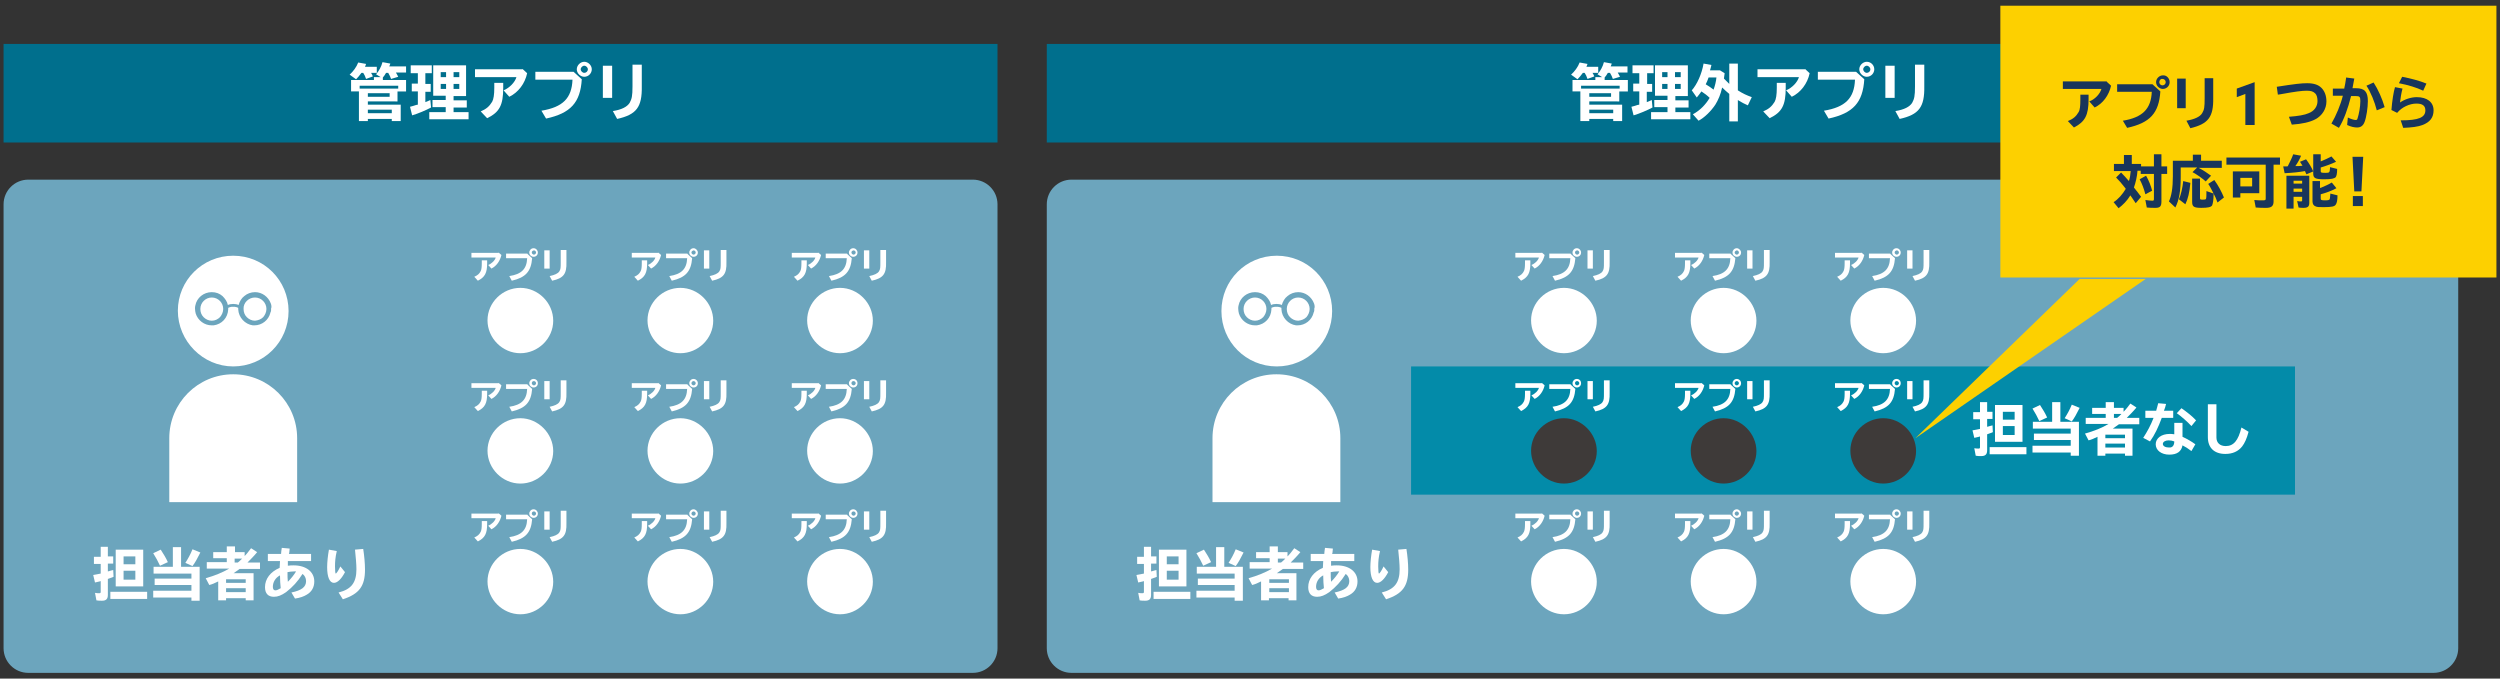 <?xml version="1.0" encoding="utf-8"?>
<!-- Generator: Adobe Illustrator 26.3.1, SVG Export Plug-In . SVG Version: 6.00 Build 0)  -->
<svg version="1.1" id="レイヤー_1" xmlns="http://www.w3.org/2000/svg" xmlns:xlink="http://www.w3.org/1999/xlink" x="0px"
	 y="0px" width="700px" height="190px" viewBox="0 0 700 190" style="enable-background:new 0 0 700 190;" xml:space="preserve">
<rect x="0" y="0" width="700" height="190" fill="#333333" stroke="none"/>
<style type="text/css">
	.st0{fill-rule:evenodd;clip-rule:evenodd;fill:#6CA5BD;}
	.st1{fill-rule:evenodd;clip-rule:evenodd;fill:#038BA9;}
	.st2{fill-rule:evenodd;clip-rule:evenodd;fill:#006F8D;}
	.st3{fill:#FFFFFF;}
	.st4{fill:#6CA5BD;}
	.st5{fill:#3E3A39;}
	.st6{fill-rule:evenodd;clip-rule:evenodd;fill:#FDD000;}
	.st7{fill:#18355B;}
</style>
<g>
	<g>
		<path class="st0" d="M688.4,57.2c0-3.8-3.1-6.9-6.9-6.9H300c-3.8,0-6.9,3.1-6.9,6.9v124.3c0,3.8,3.1,6.9,6.9,6.9h381.4
			c3.8,0,6.9-3.1,6.9-6.9V57.2z"/>
	</g>
	<rect x="395.1" y="102.6" class="st1" width="247.5" height="35.9"/>
	<rect x="1" y="12.3" class="st2" width="278.3" height="27.6"/>
	<g>
		<g>
			<path class="st3" d="M103.9,20.4c0.2,0.3,0.4,0.7,0.5,1l-1.9,0.7c-0.3-0.8-0.4-1.1-0.8-1.7h-0.5c-0.5,0.7-1,1.3-1.5,1.8l-1.8-1.3
				c1-0.9,1.9-2.1,2.4-3.4l2.2,0.4c-0.1,0.4-0.2,0.5-0.3,0.8h3.3v1.7H103.9z M110.9,20.4c0.1,0.2,0.4,0.6,0.6,1.1l-2,0.6
				c-0.2-0.6-0.4-1-0.8-1.7h-0.6c-0.3,0.5-0.6,1-0.9,1.3v0.7h6.5v3.2h-2.4v2.8H103v0.9h9.2v4.6h-2.5v-0.6H103v0.6h-2.5v-8.3h-2.2
				v-3.2h6.4v-0.8h1.9l-1.3-0.8c0.8-0.9,1.5-2.2,1.8-3.4l2.2,0.4c-0.1,0.3-0.2,0.5-0.3,0.8h4.7v1.7H110.9z M100.7,24v0.8h10.8V24
				H100.7z M103,26.1v1h6.1v-1H103z M103,30.7v1h6.7v-1H103z"/>
			<path class="st3" d="M119.1,23.5h1.5v2.2h-1.5v2.9c0.5-0.2,0.8-0.3,1.4-0.6l0.2,2.1c-1.5,0.8-3.6,1.7-5.3,2.2l-0.6-2.4
				c0.8-0.2,1.1-0.3,1.7-0.5l0.5-0.1v-3.7h-1.7v-2.2h1.7v-2.9H115v-2.2h5.9v2.2h-1.8V23.5z M130.6,26.9H127v1.2h3.7v2H127v1.3h4.2v2
				h-11v-2h4.6V30h-3.7v-2h3.7v-1.2h-3.5v-8.5h9.2V26.9z M123.4,21.6h1.5v-1.4h-1.5V21.6z M123.4,24.9h1.5v-1.4h-1.5V24.9z
				 M128.5,20.2H127v1.4h1.6V20.2z M128.5,23.5H127v1.4h1.6V23.5z"/>
			<path class="st3" d="M146.3,19.3l1.3,1.2c-0.6,2.9-2.5,5.4-5,6.6l-1.6-1.8c1.7-0.7,3.2-2.3,3.6-3.7h-11.6v-2.2H146.3z
				 M140.9,23.2v1.4c0,4.8-1,6.8-4.5,8.5l-1.8-1.9c1.6-0.7,2.4-1.4,3.2-2.7c0.4-0.7,0.6-2,0.6-3.9v-1.4H140.9z"/>
			<path class="st3" d="M160.6,20.1l2.3,2.1c-0.4,6.5-3.1,9.5-10,11l-1.3-2.2c6-1,8.5-3.5,8.7-8.7h-10.4v-2.2H160.6z M165.7,19.4
				c0,1.1-0.9,2.1-2.1,2.1c-1.1,0-2.1-1-2.1-2.1c0-1.1,1-2.1,2.1-2.1C164.7,17.3,165.7,18.3,165.7,19.4z M162.6,19.4
				c0,0.5,0.5,1,1,1c0.5,0,1-0.4,1-1c0-0.5-0.5-1-1-1C163.1,18.4,162.6,18.9,162.6,19.4z"/>
			<path class="st3" d="M171.4,18.4v9h-2.6v-9H171.4z M179.7,18.2v6c0.1,5.8-1.5,7.9-6.9,9.1l-1.2-2.2c2.5-0.4,4-1.2,4.7-2.3
				c0.6-1.1,0.8-1.9,0.8-4.6v-6.1H179.7z"/>
		</g>
	</g>
	<rect x="293.1" y="12.3" class="st2" width="395.2" height="27.6"/>
	<g>
		<g>
			<path class="st3" d="M445.9,20.4c0.2,0.3,0.4,0.7,0.5,1l-1.9,0.7c-0.3-0.8-0.4-1.1-0.8-1.7h-0.5c-0.5,0.7-1,1.3-1.5,1.8l-1.8-1.3
				c1-0.9,1.9-2.1,2.4-3.4l2.2,0.4c-0.1,0.4-0.2,0.5-0.3,0.8h3.3v1.7H445.9z M453,20.4c0.1,0.2,0.4,0.6,0.6,1.1l-2,0.6
				c-0.2-0.6-0.4-1-0.8-1.7h-0.6c-0.3,0.5-0.6,1-0.9,1.3v0.7h6.5v3.2h-2.4v2.8H445v0.9h9.2v4.6h-2.5v-0.6H445v0.6h-2.5v-8.3h-2.2
				v-3.2h6.4v-0.8h1.9l-1.3-0.8c0.8-0.9,1.5-2.2,1.8-3.4l2.2,0.4c-0.1,0.3-0.2,0.5-0.3,0.8h4.7v1.7H453z M442.7,24v0.8h10.8V24
				H442.7z M445,26.1v1h6.1v-1H445z M445,30.7v1h6.7v-1H445z"/>
			<path class="st3" d="M461.1,23.5h1.5v2.2h-1.5v2.9c0.5-0.2,0.8-0.3,1.4-0.6l0.2,2.1c-1.5,0.8-3.6,1.7-5.3,2.2l-0.6-2.4
				c0.8-0.2,1.1-0.3,1.7-0.5l0.5-0.1v-3.7h-1.7v-2.2h1.7v-2.9h-1.9v-2.2h5.9v2.2h-1.8V23.5z M472.7,26.9h-3.6v1.2h3.7v2h-3.7v1.3
				h4.2v2h-11v-2h4.6V30h-3.7v-2h3.7v-1.2h-3.5v-8.5h9.2V26.9z M465.4,21.6h1.5v-1.4h-1.5V21.6z M465.4,24.9h1.5v-1.4h-1.5V24.9z
				 M470.6,20.2H469v1.4h1.6V20.2z M470.6,23.5H469v1.4h1.6V23.5z"/>
			<path class="st3" d="M482.9,20.5c-0.1,0.7-0.1,0.7-0.2,1.5c0.4,0.4,1,1,1.5,1.5v-5.7h2.4v7.5c1.4,0.9,2.5,1.4,3.9,1.9l-1.1,2.3
				c-0.9-0.4-1.7-0.8-2.5-1.3l-0.3-0.2v6h-2.4v-7.7c-0.6-0.5-1.4-1.2-2-1.8c-0.4,1.9-1.1,3.5-1.9,4.8c-1.2,1.8-3,3.6-4.7,4.5
				l-1.6-1.8c1.9-1,3.6-2.7,4.7-4.6c-0.6-0.6-1.5-1.3-2.3-1.8c-0.5,0.7-0.8,1.1-1.3,1.7l-1.4-2c1.5-1.7,2.8-4.6,3.3-7.5l2.2,0.4
				c-0.2,0.7-0.2,1-0.4,1.5h2.8L482.9,20.5z M478.4,21.7c-0.3,0.9-0.5,1.3-0.8,1.9c0.8,0.5,1.6,1,2.2,1.5c0.4-1.1,0.7-2.3,0.8-3.4
				H478.4z"/>
			<path class="st3" d="M505.4,19.3l1.3,1.2c-0.6,2.9-2.5,5.4-5,6.6l-1.6-1.8c1.7-0.7,3.2-2.3,3.6-3.7h-11.6v-2.2H505.4z M500,23.2
				v1.4c0,4.8-1,6.8-4.5,8.5l-1.8-1.9c1.6-0.7,2.4-1.4,3.2-2.7c0.4-0.7,0.6-2,0.6-3.9v-1.4H500z"/>
			<path class="st3" d="M519.7,20.1l2.3,2.1c-0.4,6.5-3.1,9.5-10,11l-1.3-2.2c6-1,8.5-3.5,8.7-8.7h-10.4v-2.2H519.7z M524.8,19.4
				c0,1.1-0.9,2.1-2.1,2.1c-1.1,0-2.1-1-2.1-2.1c0-1.1,1-2.1,2.1-2.1C523.9,17.3,524.8,18.3,524.8,19.4z M521.7,19.4
				c0,0.5,0.5,1,1,1c0.5,0,1-0.4,1-1c0-0.5-0.5-1-1-1C522.2,18.4,521.7,18.9,521.7,19.4z"/>
			<path class="st3" d="M530.5,18.4v9h-2.6v-9H530.5z M538.8,18.2v6c0.1,5.8-1.5,7.9-6.9,9.1l-1.2-2.2c2.5-0.4,4-1.2,4.7-2.3
				c0.6-1.1,0.8-1.9,0.8-4.6v-6.1H538.8z"/>
		</g>
	</g>
	<g>
		<path class="st0" d="M279.3,57.2c0-3.8-3.1-6.9-6.9-6.9H7.9c-3.8,0-6.9,3.1-6.9,6.9v124.3c0,3.8,3.1,6.9,6.9,6.9h264.5
			c3.8,0,6.9-3.1,6.9-6.9V57.2z"/>
	</g>
	<g>
		<g>
			<path class="st3" d="M28.1,153.1h2.1v2.7h1.5v2h-1.5v2.2l0.4-0.1c0.4-0.1,0.6-0.2,1.1-0.3l0.1,1.9c-0.6,0.3-0.9,0.3-1.6,0.6v4.5
				c0,1.1-0.5,1.6-1.6,1.6c-0.6,0-1.2,0-1.6-0.1l-0.4-2.1c0.5,0.1,0.9,0.1,1.2,0.1c0.3,0,0.4-0.1,0.4-0.4v-3l-0.3,0.1
				c-0.6,0.1-0.7,0.2-1.3,0.3l-0.5-2.1c0.7-0.1,1.5-0.3,2.1-0.4v-2.7h-1.9v-2h1.9V153.1z M41.2,165.7v2H30.9v-2H41.2z M40.1,164.2
				h-7.7v-10.3h7.7V164.2z M34.6,158h3.3v-2.2h-3.3V158z M34.6,162.3h3.3v-2.5h-3.3V162.3z"/>
			<path class="st3" d="M44.8,158.4c-0.5-1.1-1.2-2.4-1.9-3.5l2.1-1c0.8,1.2,1.5,2.4,2,3.5L44.8,158.4z M55.9,158.7v9.5h-2.3v-0.9
				H42.9v-1.9h10.7v-1.6H43.3V162h10.3v-1.4H43v-1.9h5.4v-5.5h2.3v5.5H55.9z M51.9,157.6c0.7-1.1,1.4-2.3,2-3.8l2.2,0.9
				c-0.8,1.6-1.5,2.9-2.2,3.8L51.9,157.6z"/>
			<path class="st3" d="M68.4,155.8c0.7-0.7,1.3-1.5,1.9-2.3l1.7,1.1c-0.8,1-1.9,2.1-2.7,2.9h3.5v1.8h-5.7c-0.6,0.4-1,0.7-1.7,1.2
				H71v7.6h-2.2v-0.6h-5.5v0.6h-2.2v-5.3c-1,0.5-1.7,0.8-2.5,1l-1-1.9c2.5-0.7,4.7-1.6,6.6-2.7h-6.3v-1.8h5.6v-1.1h-3.8v-1.7h3.8
				v-1.6h2.3v1.6h2.7V155.8z M63.3,163.2h5.5v-1h-5.5V163.2z M63.3,165.8h5.5v-1.1h-5.5V165.8z M65.7,156.4v1.1h0.9
				c0.4-0.3,0.6-0.5,1.2-1.1H65.7z"/>
			<path class="st3" d="M78.7,155.1c0-0.3,0.1-1.1,0.2-1.7l2.2,0.2l0,0.1c-0.1,1.1-0.1,1.1-0.2,1.4h6.2v2h-6.5l0,0.1l0,0.3l0,0.4
				c0,0.2,0,0.3,0,0.5c0.7-0.1,1.1-0.1,1.6-0.1c3.5,0,5.8,1.8,5.8,4.5c0,1.6-0.7,2.9-2.1,3.7c-0.8,0.5-1.9,0.9-3.3,1.1l-1-1.7
				c2.8-0.6,4.1-1.5,4.1-3.2c0-0.8-0.4-1.6-1-2c-1.3,2.1-2.8,3.7-4.6,5.1c-1.3,0.9-2.3,1.3-3.4,1.3c-1.6,0-2.5-0.9-2.5-2.7
				c0-2.3,1.5-4.3,4.1-5.4c0-0.5,0.1-1.2,0.1-1.9H75v-2H78.7z M76.4,164.3c0,0.6,0.2,1,0.7,1c0.4,0,0.8-0.2,1.5-0.6
				c-0.1-0.9-0.2-2.3-0.2-3.6C77.1,161.8,76.4,163,76.4,164.3z M82.3,160c-0.6,0-1.3,0.1-1.8,0.2c0,1,0,2,0.1,2.7
				c0.9-0.9,1.7-1.9,2.3-2.9C82.6,160,82.5,160,82.3,160z"/>
			<path class="st3" d="M96.6,160.2c-1,1.9-2.1,3-3.1,3c-1.2,0-1.9-1.6-1.9-4.4c0-1.3,0.2-3.3,0.5-4.9l2.2,0.4
				c-0.4,1.7-0.5,3-0.5,4.3c0,1.3,0.1,2,0.2,2c0.2,0,0.8-0.9,1.3-2L96.6,160.2z M94.8,165.9c3.6-0.9,5-2.8,5-6.5
				c0-1.4-0.2-3.6-0.4-5.5l2.3-0.2c0.3,1.9,0.5,4.1,0.5,5.8c0,4.6-1.6,6.8-6.2,8.3L94.8,165.9z"/>
		</g>
	</g>
	<g>
		<g>
			<path class="st3" d="M139.6,70.7l0.8,0.7c-0.4,1.7-1.4,3.1-2.8,3.8l-0.9-1c1-0.4,1.9-1.3,2.1-2.1H132v-1.3H139.6z M136.4,72.9
				v0.8c0,2.7-0.6,3.9-2.6,4.9l-1-1.1c0.9-0.4,1.4-0.8,1.8-1.6c0.2-0.4,0.3-1.1,0.3-2.2v-0.8H136.4z"/>
			<path class="st3" d="M147.7,71.1l1.3,1.2c-0.3,3.7-1.8,5.4-5.7,6.3l-0.7-1.3c3.4-0.5,4.9-2,5-5h-5.9v-1.3H147.7z M150.6,70.7
				c0,0.7-0.5,1.2-1.2,1.2c-0.6,0-1.2-0.5-1.2-1.2c0-0.6,0.5-1.2,1.2-1.2C150.1,69.5,150.6,70.1,150.6,70.7z M148.9,70.7
				c0,0.3,0.3,0.6,0.6,0.6c0.3,0,0.6-0.3,0.6-0.6c0-0.3-0.3-0.6-0.6-0.6C149.1,70.2,148.9,70.4,148.9,70.7z"/>
			<path class="st3" d="M153.9,70.1v5.1h-1.5v-5.1H153.9z M158.6,70v3.4c0.1,3.3-0.8,4.5-4,5.2l-0.7-1.3c1.4-0.3,2.3-0.7,2.7-1.3
				c0.4-0.6,0.4-1.1,0.4-2.6V70H158.6z"/>
			<path class="st3" d="M154.9,89.8c0,5-4.2,9.1-9.2,9.1c-5,0-9.2-4.2-9.2-9.2c0-5,4.2-9.1,9.2-9.1
				C150.7,80.6,154.9,84.8,154.9,89.8z"/>
			<path class="st3" d="M139.6,107.2l0.8,0.7c-0.4,1.7-1.4,3.1-2.8,3.8l-0.9-1c1-0.4,1.9-1.3,2.1-2.1H132v-1.3H139.6z M136.4,109.4
				v0.8c0,2.7-0.6,3.9-2.6,4.9l-1-1.1c0.9-0.4,1.4-0.8,1.8-1.6c0.2-0.4,0.3-1.1,0.3-2.2v-0.8H136.4z"/>
			<path class="st3" d="M147.7,107.7l1.3,1.2c-0.3,3.7-1.8,5.4-5.7,6.3l-0.7-1.3c3.4-0.5,4.9-2,5-5h-5.9v-1.3H147.7z M150.6,107.3
				c0,0.7-0.5,1.2-1.2,1.2c-0.6,0-1.2-0.5-1.2-1.2c0-0.6,0.5-1.2,1.2-1.2C150.1,106.1,150.6,106.6,150.6,107.3z M148.9,107.3
				c0,0.3,0.3,0.6,0.6,0.6c0.3,0,0.6-0.3,0.6-0.6c0-0.3-0.3-0.6-0.6-0.6C149.1,106.7,148.9,107,148.9,107.3z"/>
			<path class="st3" d="M153.9,106.7v5.1h-1.5v-5.1H153.9z M158.6,106.6v3.4c0.1,3.3-0.8,4.5-4,5.2l-0.7-1.3
				c1.4-0.3,2.3-0.7,2.7-1.3c0.4-0.6,0.4-1.1,0.4-2.6v-3.5H158.6z"/>
			<path class="st3" d="M154.9,126.3c0,5-4.2,9.1-9.2,9.1c-5,0-9.2-4.2-9.2-9.2c0-5,4.2-9.1,9.2-9.1
				C150.7,117.1,154.9,121.4,154.9,126.3z"/>
			<path class="st3" d="M139.6,143.7l0.8,0.7c-0.4,1.7-1.4,3.1-2.8,3.8l-0.9-1c1-0.4,1.9-1.3,2.1-2.1H132v-1.3H139.6z M136.4,145.9
				v0.8c0,2.7-0.6,3.9-2.6,4.9l-1-1.1c0.9-0.4,1.4-0.8,1.8-1.6c0.2-0.4,0.3-1.1,0.3-2.2v-0.8H136.4z"/>
			<path class="st3" d="M147.7,144.2l1.3,1.2c-0.3,3.7-1.8,5.4-5.7,6.3l-0.7-1.3c3.4-0.5,4.9-2,5-5h-5.9v-1.3H147.7z M150.6,143.8
				c0,0.7-0.5,1.2-1.2,1.2c-0.6,0-1.2-0.5-1.2-1.2c0-0.6,0.5-1.2,1.2-1.2C150.1,142.6,150.6,143.2,150.6,143.8z M148.9,143.8
				c0,0.3,0.3,0.6,0.6,0.6c0.3,0,0.6-0.3,0.6-0.6c0-0.3-0.3-0.6-0.6-0.6C149.1,143.2,148.9,143.5,148.9,143.8z"/>
			<path class="st3" d="M153.9,143.2v5.1h-1.5v-5.1H153.9z M158.6,143.1v3.4c0.1,3.3-0.8,4.5-4,5.2l-0.7-1.3
				c1.4-0.3,2.3-0.7,2.7-1.3c0.4-0.6,0.4-1.1,0.4-2.6v-3.5H158.6z"/>
			<path class="st3" d="M154.9,162.9c0,5-4.2,9.1-9.2,9.1c-5,0-9.2-4.2-9.2-9.2c0-5,4.2-9.1,9.2-9.1
				C150.7,153.7,154.9,157.9,154.9,162.9z"/>
		</g>
	</g>
	<g>
		<g>
			<path class="st3" d="M184.3,70.7l0.8,0.7c-0.4,1.7-1.4,3.1-2.8,3.8l-0.9-1c1-0.4,1.9-1.3,2.1-2.1h-6.6v-1.3H184.3z M181.2,72.9
				v0.8c0,2.7-0.6,3.9-2.6,4.9l-1-1.1c0.9-0.4,1.4-0.8,1.8-1.6c0.2-0.4,0.3-1.1,0.3-2.2v-0.8H181.2z"/>
			<path class="st3" d="M192.5,71.1l1.3,1.2c-0.3,3.7-1.8,5.4-5.7,6.3l-0.7-1.3c3.4-0.5,4.9-2,5-5h-5.9v-1.3H192.5z M195.4,70.7
				c0,0.7-0.5,1.2-1.2,1.2c-0.6,0-1.2-0.5-1.2-1.2c0-0.6,0.5-1.2,1.2-1.2C194.8,69.5,195.4,70.1,195.4,70.7z M193.6,70.7
				c0,0.3,0.3,0.6,0.6,0.6c0.3,0,0.6-0.3,0.6-0.6c0-0.3-0.3-0.6-0.6-0.6C193.9,70.2,193.6,70.4,193.6,70.7z"/>
			<path class="st3" d="M198.6,70.1v5.1h-1.5v-5.1H198.6z M203.4,70v3.4c0.1,3.3-0.8,4.5-4,5.2l-0.7-1.3c1.4-0.3,2.3-0.7,2.7-1.3
				c0.4-0.6,0.4-1.1,0.4-2.6V70H203.4z"/>
			<path class="st3" d="M199.7,89.8c0,5-4.2,9.1-9.2,9.1c-5,0-9.2-4.2-9.2-9.2c0-5,4.2-9.1,9.2-9.1
				C195.5,80.6,199.7,84.8,199.7,89.8z"/>
			<path class="st3" d="M184.3,107.2l0.8,0.7c-0.4,1.7-1.4,3.1-2.8,3.8l-0.9-1c1-0.4,1.9-1.3,2.1-2.1h-6.6v-1.3H184.3z M181.2,109.4
				v0.8c0,2.7-0.6,3.9-2.6,4.9l-1-1.1c0.9-0.4,1.4-0.8,1.8-1.6c0.2-0.4,0.3-1.1,0.3-2.2v-0.8H181.2z"/>
			<path class="st3" d="M192.5,107.7l1.3,1.2c-0.3,3.7-1.8,5.4-5.7,6.3l-0.7-1.3c3.4-0.5,4.9-2,5-5h-5.9v-1.3H192.5z M195.4,107.3
				c0,0.7-0.5,1.2-1.2,1.2c-0.6,0-1.2-0.5-1.2-1.2c0-0.6,0.5-1.2,1.2-1.2C194.8,106.1,195.4,106.6,195.4,107.3z M193.6,107.3
				c0,0.3,0.3,0.6,0.6,0.6c0.3,0,0.6-0.3,0.6-0.6c0-0.3-0.3-0.6-0.6-0.6C193.9,106.7,193.6,107,193.6,107.3z"/>
			<path class="st3" d="M198.6,106.7v5.1h-1.5v-5.1H198.6z M203.4,106.6v3.4c0.1,3.3-0.8,4.5-4,5.2l-0.7-1.3
				c1.4-0.3,2.3-0.7,2.7-1.3c0.4-0.6,0.4-1.1,0.4-2.6v-3.5H203.4z"/>
			<path class="st3" d="M199.7,126.3c0,5-4.2,9.1-9.2,9.1c-5,0-9.2-4.2-9.2-9.2c0-5,4.2-9.1,9.2-9.1
				C195.5,117.1,199.7,121.4,199.7,126.3z"/>
			<path class="st3" d="M184.3,143.7l0.8,0.7c-0.4,1.7-1.4,3.1-2.8,3.8l-0.9-1c1-0.4,1.9-1.3,2.1-2.1h-6.6v-1.3H184.3z M181.2,145.9
				v0.8c0,2.7-0.6,3.9-2.6,4.9l-1-1.1c0.9-0.4,1.4-0.8,1.8-1.6c0.2-0.4,0.3-1.1,0.3-2.2v-0.8H181.2z"/>
			<path class="st3" d="M192.5,144.2l1.3,1.2c-0.3,3.7-1.8,5.4-5.7,6.3l-0.7-1.3c3.4-0.5,4.9-2,5-5h-5.9v-1.3H192.5z M195.4,143.8
				c0,0.7-0.5,1.2-1.2,1.2c-0.6,0-1.2-0.5-1.2-1.2c0-0.6,0.5-1.2,1.2-1.2C194.8,142.6,195.4,143.2,195.4,143.8z M193.6,143.8
				c0,0.3,0.3,0.6,0.6,0.6c0.3,0,0.6-0.3,0.6-0.6c0-0.3-0.3-0.6-0.6-0.6C193.9,143.2,193.6,143.5,193.6,143.8z"/>
			<path class="st3" d="M198.6,143.2v5.1h-1.5v-5.1H198.6z M203.4,143.1v3.4c0.1,3.3-0.8,4.5-4,5.2l-0.7-1.3
				c1.4-0.3,2.3-0.7,2.7-1.3c0.4-0.6,0.4-1.1,0.4-2.6v-3.5H203.4z"/>
			<path class="st3" d="M199.7,162.9c0,5-4.2,9.1-9.2,9.1c-5,0-9.2-4.2-9.2-9.2c0-5,4.2-9.1,9.2-9.1
				C195.5,153.7,199.7,157.9,199.7,162.9z"/>
		</g>
	</g>
	<g>
		<g>
			<path class="st3" d="M229.1,70.7l0.8,0.7c-0.4,1.7-1.4,3.1-2.8,3.8l-0.9-1c1-0.4,1.9-1.3,2.1-2.1h-6.6v-1.3H229.1z M225.9,72.9
				v0.8c0,2.7-0.6,3.9-2.6,4.9l-1-1.1c0.9-0.4,1.4-0.8,1.8-1.6c0.2-0.4,0.3-1.1,0.3-2.2v-0.8H225.9z"/>
			<path class="st3" d="M237.2,71.1l1.3,1.2c-0.3,3.7-1.8,5.4-5.7,6.3l-0.7-1.3c3.4-0.5,4.9-2,5-5h-5.9v-1.3H237.2z M240.1,70.7
				c0,0.7-0.5,1.2-1.2,1.2c-0.6,0-1.2-0.5-1.2-1.2c0-0.6,0.5-1.2,1.2-1.2C239.6,69.5,240.1,70.1,240.1,70.7z M238.4,70.7
				c0,0.3,0.3,0.6,0.6,0.6c0.3,0,0.6-0.3,0.6-0.6c0-0.3-0.3-0.6-0.6-0.6C238.6,70.2,238.4,70.4,238.4,70.7z"/>
			<path class="st3" d="M243.4,70.1v5.1h-1.5v-5.1H243.4z M248.1,70v3.4c0.1,3.3-0.8,4.5-4,5.2l-0.7-1.3c1.4-0.3,2.3-0.7,2.7-1.3
				c0.4-0.6,0.4-1.1,0.4-2.6V70H248.1z"/>
			<path class="st3" d="M244.4,89.8c0,5-4.2,9.1-9.2,9.1c-5,0-9.2-4.2-9.2-9.2c0-5,4.2-9.1,9.2-9.1
				C240.2,80.6,244.4,84.8,244.4,89.8z"/>
			<path class="st3" d="M229.1,107.2l0.8,0.7c-0.4,1.7-1.4,3.1-2.8,3.8l-0.9-1c1-0.4,1.9-1.3,2.1-2.1h-6.6v-1.3H229.1z M225.9,109.4
				v0.8c0,2.7-0.6,3.9-2.6,4.9l-1-1.1c0.9-0.4,1.4-0.8,1.8-1.6c0.2-0.4,0.3-1.1,0.3-2.2v-0.8H225.9z"/>
			<path class="st3" d="M237.2,107.7l1.3,1.2c-0.3,3.7-1.8,5.4-5.7,6.3l-0.7-1.3c3.4-0.5,4.9-2,5-5h-5.9v-1.3H237.2z M240.1,107.3
				c0,0.7-0.5,1.2-1.2,1.2c-0.6,0-1.2-0.5-1.2-1.2c0-0.6,0.5-1.2,1.2-1.2C239.6,106.1,240.1,106.6,240.1,107.3z M238.4,107.3
				c0,0.3,0.3,0.6,0.6,0.6c0.3,0,0.6-0.3,0.6-0.6c0-0.3-0.3-0.6-0.6-0.6C238.6,106.7,238.4,107,238.4,107.3z"/>
			<path class="st3" d="M243.4,106.7v5.1h-1.5v-5.1H243.4z M248.1,106.6v3.4c0.1,3.3-0.8,4.5-4,5.2l-0.7-1.3
				c1.4-0.3,2.3-0.7,2.7-1.3c0.4-0.6,0.4-1.1,0.4-2.6v-3.5H248.1z"/>
			<path class="st3" d="M244.4,126.3c0,5-4.2,9.1-9.2,9.1c-5,0-9.2-4.2-9.2-9.2c0-5,4.2-9.1,9.2-9.1
				C240.2,117.1,244.4,121.4,244.4,126.3z"/>
			<path class="st3" d="M229.1,143.7l0.8,0.7c-0.4,1.7-1.4,3.1-2.8,3.8l-0.9-1c1-0.4,1.9-1.3,2.1-2.1h-6.6v-1.3H229.1z M225.9,145.9
				v0.8c0,2.7-0.6,3.9-2.6,4.9l-1-1.1c0.9-0.4,1.4-0.8,1.8-1.6c0.2-0.4,0.3-1.1,0.3-2.2v-0.8H225.9z"/>
			<path class="st3" d="M237.2,144.2l1.3,1.2c-0.3,3.7-1.8,5.4-5.7,6.3l-0.7-1.3c3.4-0.5,4.9-2,5-5h-5.9v-1.3H237.2z M240.1,143.8
				c0,0.7-0.5,1.2-1.2,1.2c-0.6,0-1.2-0.5-1.2-1.2c0-0.6,0.5-1.2,1.2-1.2C239.6,142.6,240.1,143.2,240.1,143.8z M238.4,143.8
				c0,0.3,0.3,0.6,0.6,0.6c0.3,0,0.6-0.3,0.6-0.6c0-0.3-0.3-0.6-0.6-0.6C238.6,143.2,238.4,143.5,238.4,143.8z"/>
			<path class="st3" d="M243.4,143.2v5.1h-1.5v-5.1H243.4z M248.1,143.1v3.4c0.1,3.3-0.8,4.5-4,5.2l-0.7-1.3
				c1.4-0.3,2.3-0.7,2.7-1.3c0.4-0.6,0.4-1.1,0.4-2.6v-3.5H248.1z"/>
			<path class="st3" d="M244.4,162.9c0,5-4.2,9.1-9.2,9.1c-5,0-9.2-4.2-9.2-9.2c0-5,4.2-9.1,9.2-9.1
				C240.2,153.7,244.4,157.9,244.4,162.9z"/>
		</g>
	</g>
	<g>
		<g>
			<path class="st3" d="M65.3,102.6c8.6,0,15.5-6.9,15.5-15.5s-6.9-15.5-15.5-15.5S49.8,78.5,49.8,87S56.8,102.6,65.3,102.6z"/>
			<path class="st3" d="M83.2,122.7c0-9.9-8-17.9-17.9-17.9c-9.9,0-17.9,8-17.9,17.9v17.9h35.8V122.7z"/>
		</g>
		<path class="st4" d="M71.4,83.3c1.8,0,3.2,1.5,3.2,3.2c0,0.9-0.4,1.7-0.9,2.3c-0.6,0.6-1.4,0.9-2.3,1c-0.9,0-1.7-0.4-2.3-1
			c-0.6-0.6-0.9-1.4-0.9-2.3C68.1,84.8,69.6,83.3,71.4,83.3z M59.3,89.8c-0.9,0-1.7-0.4-2.3-1c-0.6-0.6-0.9-1.4-0.9-2.3
			c0-1.8,1.5-3.2,3.2-3.2c1.8,0,3.2,1.5,3.2,3.2c0,0.9-0.4,1.7-0.9,2.3C61,89.4,60.2,89.8,59.3,89.8z M75.8,84.9
			c-0.7-1.8-2.4-3.1-4.4-3.1l0,0l0,0c-1.1,0-2.2,0.4-3,1.1c-0.8,0.6-1.3,1.5-1.6,2.5c-0.4-0.2-0.9-0.3-1.5-0.3l0,0l0,0
			c-0.6,0-1.1,0.1-1.5,0.3c-0.2-1-0.8-1.8-1.5-2.5c-0.8-0.7-1.8-1.1-3-1.1l0,0l0,0c-2.3,0-4.2,1.6-4.6,3.7c-0.1,0.3-0.1,0.6-0.1,0.9
			c0,0.5,0.1,1,0.2,1.4c0.6,1.9,2.4,3.3,4.5,3.3l0,0l0,0l0,0c0.1,0,0.2,0,0.3,0c0,0,0,0,0,0c0.1,0,0.1,0,0.2,0c0,0,0,0,0,0
			c2.3-0.3,4-2.1,4.1-4.5c0-0.1,0-0.1,0-0.2c0-0.1,0-0.1,0-0.2c0.1-0.1,0.3-0.1,0.5-0.2c0.3-0.1,0.5-0.1,0.9-0.1
			c0.3,0,0.6,0,0.9,0.1c0.2,0.1,0.4,0.1,0.5,0.2c0,0.1,0,0.1,0,0.2c0,0.1,0,0.1,0,0.2c0.1,2.3,1.9,4.2,4.1,4.5c0,0,0,0,0,0
			c0.1,0,0.1,0,0.2,0c0,0,0,0,0,0c0.1,0,0.2,0,0.2,0l0,0l0,0l0,0c2.2,0,4-1.5,4.5-3.5c0-0.1,0-0.2,0.1-0.2c0-0.2,0.1-0.3,0.1-0.5
			c0-0.2,0-0.3,0-0.5C76.1,86,76,85.4,75.8,84.9z"/>
	</g>
	<g>
		<g>
			<path class="st3" d="M431.7,70.7l0.8,0.7c-0.4,1.7-1.4,3.1-2.8,3.8l-0.9-1c1-0.4,1.9-1.3,2.1-2.1h-6.6v-1.3H431.7z M428.5,72.9
				v0.8c0,2.7-0.6,3.9-2.6,4.9l-1-1.1c0.9-0.4,1.4-0.8,1.8-1.6c0.2-0.4,0.3-1.1,0.3-2.2v-0.8H428.5z"/>
			<path class="st3" d="M439.8,71.1l1.3,1.2c-0.3,3.7-1.8,5.4-5.7,6.3l-0.7-1.3c3.4-0.5,4.9-2,5-5h-5.9v-1.3H439.8z M442.7,70.7
				c0,0.7-0.5,1.2-1.2,1.2c-0.6,0-1.2-0.5-1.2-1.2c0-0.6,0.5-1.2,1.2-1.2C442.2,69.5,442.7,70.1,442.7,70.7z M441,70.7
				c0,0.3,0.3,0.6,0.6,0.6c0.3,0,0.6-0.3,0.6-0.6c0-0.3-0.3-0.6-0.6-0.6C441.2,70.2,441,70.4,441,70.7z"/>
			<path class="st3" d="M446,70.1v5.1h-1.5v-5.1H446z M450.7,70v3.4c0.1,3.3-0.8,4.5-4,5.2l-0.7-1.3c1.4-0.3,2.3-0.7,2.7-1.3
				c0.4-0.6,0.4-1.1,0.4-2.6V70H450.7z"/>
			<path class="st3" d="M447.1,89.8c0,5-4.2,9.1-9.2,9.1c-5,0-9.2-4.2-9.2-9.2c0-5,4.2-9.1,9.2-9.1
				C442.9,80.6,447.1,84.8,447.1,89.8z"/>
			<path class="st3" d="M431.7,107.2l0.8,0.7c-0.4,1.7-1.4,3.1-2.8,3.8l-0.9-1c1-0.4,1.9-1.3,2.1-2.1h-6.6v-1.3H431.7z M428.5,109.4
				v0.8c0,2.7-0.6,3.9-2.6,4.9l-1-1.1c0.9-0.4,1.4-0.8,1.8-1.6c0.2-0.4,0.3-1.1,0.3-2.2v-0.8H428.5z"/>
			<path class="st3" d="M439.8,107.7l1.3,1.2c-0.3,3.7-1.8,5.4-5.7,6.3l-0.7-1.3c3.4-0.5,4.9-2,5-5h-5.9v-1.3H439.8z M442.7,107.3
				c0,0.7-0.5,1.2-1.2,1.2c-0.6,0-1.2-0.5-1.2-1.2c0-0.6,0.5-1.2,1.2-1.2C442.2,106.1,442.7,106.6,442.7,107.3z M441,107.3
				c0,0.3,0.3,0.6,0.6,0.6c0.3,0,0.6-0.3,0.6-0.6c0-0.3-0.3-0.6-0.6-0.6C441.2,106.7,441,107,441,107.3z"/>
			<path class="st3" d="M446,106.7v5.1h-1.5v-5.1H446z M450.7,106.6v3.4c0.1,3.3-0.8,4.5-4,5.2l-0.7-1.3c1.4-0.3,2.3-0.7,2.7-1.3
				c0.4-0.6,0.4-1.1,0.4-2.6v-3.5H450.7z"/>
			<path class="st5" d="M447.1,126.3c0,5-4.2,9.1-9.2,9.1c-5,0-9.2-4.2-9.2-9.2c0-5,4.2-9.1,9.2-9.1
				C442.9,117.1,447.1,121.4,447.1,126.3z"/>
			<path class="st3" d="M431.7,143.7l0.8,0.7c-0.4,1.7-1.4,3.1-2.8,3.8l-0.9-1c1-0.4,1.9-1.3,2.1-2.1h-6.6v-1.3H431.7z M428.5,145.9
				v0.8c0,2.7-0.6,3.9-2.6,4.9l-1-1.1c0.9-0.4,1.4-0.8,1.8-1.6c0.2-0.4,0.3-1.1,0.3-2.2v-0.8H428.5z"/>
			<path class="st3" d="M439.8,144.2l1.3,1.2c-0.3,3.7-1.8,5.4-5.7,6.3l-0.7-1.3c3.4-0.5,4.9-2,5-5h-5.9v-1.3H439.8z M442.7,143.8
				c0,0.7-0.5,1.2-1.2,1.2c-0.6,0-1.2-0.5-1.2-1.2c0-0.6,0.5-1.2,1.2-1.2C442.2,142.6,442.7,143.2,442.7,143.8z M441,143.8
				c0,0.3,0.3,0.6,0.6,0.6c0.3,0,0.6-0.3,0.6-0.6c0-0.3-0.3-0.6-0.6-0.6C441.2,143.2,441,143.5,441,143.8z"/>
			<path class="st3" d="M446,143.2v5.1h-1.5v-5.1H446z M450.7,143.1v3.4c0.1,3.3-0.8,4.5-4,5.2l-0.7-1.3c1.4-0.3,2.3-0.7,2.7-1.3
				c0.4-0.6,0.4-1.1,0.4-2.6v-3.5H450.7z"/>
			<path class="st3" d="M447.1,162.9c0,5-4.2,9.1-9.2,9.1c-5,0-9.2-4.2-9.2-9.2c0-5,4.2-9.1,9.2-9.1
				C442.9,153.7,447.1,157.9,447.1,162.9z"/>
		</g>
	</g>
	<g>
		<g>
			<path class="st3" d="M476.4,70.7l0.8,0.7c-0.4,1.7-1.4,3.1-2.8,3.8l-0.9-1c1-0.4,1.9-1.3,2.1-2.1h-6.6v-1.3H476.4z M473.3,72.9
				v0.8c0,2.7-0.6,3.9-2.6,4.9l-1-1.1c0.9-0.4,1.4-0.8,1.8-1.6c0.2-0.4,0.3-1.1,0.3-2.2v-0.8H473.3z"/>
			<path class="st3" d="M484.6,71.1l1.3,1.2c-0.3,3.7-1.8,5.4-5.7,6.3l-0.7-1.3c3.4-0.5,4.9-2,5-5h-5.9v-1.3H484.6z M487.5,70.7
				c0,0.7-0.5,1.2-1.2,1.2c-0.6,0-1.2-0.5-1.2-1.2c0-0.6,0.5-1.2,1.2-1.2C486.9,69.5,487.5,70.1,487.5,70.7z M485.7,70.7
				c0,0.3,0.3,0.6,0.6,0.6c0.3,0,0.6-0.3,0.6-0.6c0-0.3-0.3-0.6-0.6-0.6C486,70.2,485.7,70.4,485.7,70.7z"/>
			<path class="st3" d="M490.7,70.1v5.1h-1.5v-5.1H490.7z M495.5,70v3.4c0.1,3.3-0.8,4.5-4,5.2l-0.7-1.3c1.4-0.3,2.3-0.7,2.7-1.3
				c0.4-0.6,0.4-1.1,0.4-2.6V70H495.5z"/>
			<path class="st3" d="M491.8,89.8c0,5-4.2,9.1-9.2,9.1c-5,0-9.2-4.2-9.2-9.2c0-5,4.2-9.1,9.2-9.1
				C487.6,80.6,491.8,84.8,491.8,89.8z"/>
			<path class="st3" d="M476.4,107.2l0.8,0.7c-0.4,1.7-1.4,3.1-2.8,3.8l-0.9-1c1-0.4,1.9-1.3,2.1-2.1h-6.6v-1.3H476.4z M473.3,109.4
				v0.8c0,2.7-0.6,3.9-2.6,4.9l-1-1.1c0.9-0.4,1.4-0.8,1.8-1.6c0.2-0.4,0.3-1.1,0.3-2.2v-0.8H473.3z"/>
			<path class="st3" d="M484.6,107.7l1.3,1.2c-0.3,3.7-1.8,5.4-5.7,6.3l-0.7-1.3c3.4-0.5,4.9-2,5-5h-5.9v-1.3H484.6z M487.5,107.3
				c0,0.7-0.5,1.2-1.2,1.2c-0.6,0-1.2-0.5-1.2-1.2c0-0.6,0.5-1.2,1.2-1.2C486.9,106.1,487.5,106.6,487.5,107.3z M485.7,107.3
				c0,0.3,0.3,0.6,0.6,0.6c0.3,0,0.6-0.3,0.6-0.6c0-0.3-0.3-0.6-0.6-0.6C486,106.7,485.7,107,485.7,107.3z"/>
			<path class="st3" d="M490.7,106.7v5.1h-1.5v-5.1H490.7z M495.5,106.6v3.4c0.1,3.3-0.8,4.5-4,5.2l-0.7-1.3
				c1.4-0.3,2.3-0.7,2.7-1.3c0.4-0.6,0.4-1.1,0.4-2.6v-3.5H495.5z"/>
			<path class="st5" d="M491.8,126.3c0,5-4.2,9.1-9.2,9.1c-5,0-9.2-4.2-9.2-9.2c0-5,4.2-9.1,9.2-9.1
				C487.6,117.1,491.8,121.4,491.8,126.3z"/>
			<path class="st3" d="M476.4,143.7l0.8,0.7c-0.4,1.7-1.4,3.1-2.8,3.8l-0.9-1c1-0.4,1.9-1.3,2.1-2.1h-6.6v-1.3H476.4z M473.3,145.9
				v0.8c0,2.7-0.6,3.9-2.6,4.9l-1-1.1c0.9-0.4,1.4-0.8,1.8-1.6c0.2-0.4,0.3-1.1,0.3-2.2v-0.8H473.3z"/>
			<path class="st3" d="M484.6,144.2l1.3,1.2c-0.3,3.7-1.8,5.4-5.7,6.3l-0.7-1.3c3.4-0.5,4.9-2,5-5h-5.9v-1.3H484.6z M487.5,143.8
				c0,0.7-0.5,1.2-1.2,1.2c-0.6,0-1.2-0.5-1.2-1.2c0-0.6,0.5-1.2,1.2-1.2C486.9,142.6,487.5,143.2,487.5,143.8z M485.7,143.8
				c0,0.3,0.3,0.6,0.6,0.6c0.3,0,0.6-0.3,0.6-0.6c0-0.3-0.3-0.6-0.6-0.6C486,143.2,485.7,143.5,485.7,143.8z"/>
			<path class="st3" d="M490.7,143.2v5.1h-1.5v-5.1H490.7z M495.5,143.1v3.4c0.1,3.3-0.8,4.5-4,5.2l-0.7-1.3
				c1.4-0.3,2.3-0.7,2.7-1.3c0.4-0.6,0.4-1.1,0.4-2.6v-3.5H495.5z"/>
			<path class="st3" d="M491.8,162.9c0,5-4.2,9.1-9.2,9.1c-5,0-9.2-4.2-9.2-9.2c0-5,4.2-9.1,9.2-9.1
				C487.6,153.7,491.8,157.9,491.8,162.9z"/>
		</g>
	</g>
	<g>
		<g>
			<path class="st3" d="M521.2,70.7l0.8,0.7c-0.4,1.7-1.4,3.1-2.8,3.8l-0.9-1c1-0.4,1.9-1.3,2.1-2.1h-6.6v-1.3H521.2z M518,72.9v0.8
				c0,2.7-0.6,3.9-2.6,4.9l-1-1.1c0.9-0.4,1.4-0.8,1.8-1.6c0.2-0.4,0.3-1.1,0.3-2.2v-0.8H518z"/>
			<path class="st3" d="M529.3,71.1l1.3,1.2c-0.3,3.7-1.8,5.4-5.7,6.3l-0.7-1.3c3.4-0.5,4.9-2,5-5h-5.9v-1.3H529.3z M532.2,70.7
				c0,0.7-0.5,1.2-1.2,1.2c-0.6,0-1.2-0.5-1.2-1.2c0-0.6,0.5-1.2,1.2-1.2C531.7,69.5,532.2,70.1,532.2,70.7z M530.5,70.7
				c0,0.3,0.3,0.6,0.6,0.6c0.3,0,0.6-0.3,0.6-0.6c0-0.3-0.3-0.6-0.6-0.6C530.7,70.2,530.5,70.4,530.5,70.7z"/>
			<path class="st3" d="M535.5,70.1v5.1H534v-5.1H535.5z M540.2,70v3.4c0.1,3.3-0.8,4.5-4,5.2l-0.7-1.3c1.4-0.3,2.3-0.7,2.7-1.3
				c0.4-0.6,0.4-1.1,0.4-2.6V70H540.2z"/>
			<path class="st3" d="M536.5,89.8c0,5-4.2,9.1-9.2,9.1c-5,0-9.2-4.2-9.2-9.2c0-5,4.2-9.1,9.2-9.1
				C532.4,80.6,536.5,84.8,536.5,89.8z"/>
			<path class="st3" d="M521.2,107.2l0.8,0.7c-0.4,1.7-1.4,3.1-2.8,3.8l-0.9-1c1-0.4,1.9-1.3,2.1-2.1h-6.6v-1.3H521.2z M518,109.4
				v0.8c0,2.7-0.6,3.9-2.6,4.9l-1-1.1c0.9-0.4,1.4-0.8,1.8-1.6c0.2-0.4,0.3-1.1,0.3-2.2v-0.8H518z"/>
			<path class="st3" d="M529.3,107.7l1.3,1.2c-0.3,3.7-1.8,5.4-5.7,6.3l-0.7-1.3c3.4-0.5,4.9-2,5-5h-5.9v-1.3H529.3z M532.2,107.3
				c0,0.7-0.5,1.2-1.2,1.2c-0.6,0-1.2-0.5-1.2-1.2c0-0.6,0.5-1.2,1.2-1.2C531.7,106.1,532.2,106.6,532.2,107.3z M530.5,107.3
				c0,0.3,0.3,0.6,0.6,0.6c0.3,0,0.6-0.3,0.6-0.6c0-0.3-0.3-0.6-0.6-0.6C530.7,106.7,530.5,107,530.5,107.3z"/>
			<path class="st3" d="M535.5,106.7v5.1H534v-5.1H535.5z M540.2,106.6v3.4c0.1,3.3-0.8,4.5-4,5.2l-0.7-1.3c1.4-0.3,2.3-0.7,2.7-1.3
				c0.4-0.6,0.4-1.1,0.4-2.6v-3.5H540.2z"/>
			<path class="st5" d="M536.5,126.3c0,5-4.2,9.1-9.2,9.1c-5,0-9.2-4.2-9.2-9.2c0-5,4.2-9.1,9.2-9.1
				C532.4,117.1,536.5,121.4,536.5,126.3z"/>
			<path class="st3" d="M521.2,143.7l0.8,0.7c-0.4,1.7-1.4,3.1-2.8,3.8l-0.9-1c1-0.4,1.9-1.3,2.1-2.1h-6.6v-1.3H521.2z M518,145.9
				v0.8c0,2.7-0.6,3.9-2.6,4.9l-1-1.1c0.9-0.4,1.4-0.8,1.8-1.6c0.2-0.4,0.3-1.1,0.3-2.2v-0.8H518z"/>
			<path class="st3" d="M529.3,144.2l1.3,1.2c-0.3,3.7-1.8,5.4-5.7,6.3l-0.7-1.3c3.4-0.5,4.9-2,5-5h-5.9v-1.3H529.3z M532.2,143.8
				c0,0.7-0.5,1.2-1.2,1.2c-0.6,0-1.2-0.5-1.2-1.2c0-0.6,0.5-1.2,1.2-1.2C531.7,142.6,532.2,143.2,532.2,143.8z M530.5,143.8
				c0,0.3,0.3,0.6,0.6,0.6c0.3,0,0.6-0.3,0.6-0.6c0-0.3-0.3-0.6-0.6-0.6C530.7,143.2,530.5,143.5,530.5,143.8z"/>
			<path class="st3" d="M535.5,143.2v5.1H534v-5.1H535.5z M540.2,143.1v3.4c0.1,3.3-0.8,4.5-4,5.2l-0.7-1.3c1.4-0.3,2.3-0.7,2.7-1.3
				c0.4-0.6,0.4-1.1,0.4-2.6v-3.5H540.2z"/>
			<path class="st3" d="M536.5,162.9c0,5-4.2,9.1-9.2,9.1c-5,0-9.2-4.2-9.2-9.2c0-5,4.2-9.1,9.2-9.1
				C532.4,153.7,536.5,157.9,536.5,162.9z"/>
		</g>
	</g>
	<g>
		<g>
			<path class="st3" d="M357.5,102.6c8.6,0,15.5-6.9,15.5-15.5s-6.9-15.5-15.5-15.5s-15.5,6.9-15.5,15.5S348.9,102.6,357.5,102.6z"
				/>
			<path class="st3" d="M375.3,122.7c0-9.9-8-17.9-17.9-17.9c-9.9,0-17.9,8-17.9,17.9v17.9h35.8V122.7z"/>
		</g>
		<path class="st4" d="M363.5,83.3c1.8,0,3.2,1.5,3.2,3.2c0,0.9-0.4,1.7-0.9,2.3c-0.6,0.6-1.4,0.9-2.3,1c-0.9,0-1.7-0.4-2.3-1
			c-0.6-0.6-0.9-1.4-0.9-2.3C360.3,84.8,361.7,83.3,363.5,83.3z M351.4,89.8c-0.9,0-1.7-0.4-2.3-1c-0.6-0.6-0.9-1.4-0.9-2.3
			c0-1.8,1.5-3.2,3.2-3.2c1.8,0,3.2,1.5,3.2,3.2c0,0.9-0.4,1.7-0.9,2.3C353.1,89.4,352.3,89.8,351.4,89.8z M367.9,84.9
			c-0.7-1.8-2.4-3.1-4.4-3.1l0,0l0,0c-1.1,0-2.2,0.4-3,1.1c-0.8,0.6-1.3,1.5-1.6,2.5c-0.4-0.2-0.9-0.3-1.5-0.3l0,0l0,0
			c-0.6,0-1.1,0.1-1.5,0.3c-0.2-1-0.8-1.8-1.5-2.5c-0.8-0.7-1.8-1.1-3-1.1l0,0l0,0c-2.3,0-4.2,1.6-4.6,3.7c-0.1,0.3-0.1,0.6-0.1,0.9
			c0,0.5,0.1,1,0.2,1.4c0.6,1.9,2.4,3.3,4.5,3.3l0,0l0,0c0,0,0,0,0,0c0.1,0,0.2,0,0.3,0c0,0,0,0,0,0c0.1,0,0.1,0,0.2,0c0,0,0,0,0,0
			c2.3-0.3,4-2.1,4.1-4.5c0-0.1,0-0.1,0-0.2c0-0.1,0-0.1,0-0.2c0.1-0.1,0.3-0.1,0.5-0.2c0.3-0.1,0.5-0.1,0.9-0.1
			c0.3,0,0.6,0,0.9,0.1c0.2,0.1,0.4,0.1,0.5,0.2c0,0.1,0,0.1,0,0.2c0,0.1,0,0.1,0,0.2c0.1,2.3,1.9,4.2,4.1,4.5c0,0,0,0,0,0
			c0.1,0,0.1,0,0.2,0c0,0,0,0,0,0c0.1,0,0.2,0,0.2,0l0,0l0,0l0,0c2.2,0,4-1.5,4.5-3.5c0-0.1,0-0.2,0.1-0.2c0-0.2,0.1-0.3,0.1-0.5
			c0-0.2,0-0.3,0-0.5C368.2,86,368.1,85.4,367.9,84.9z"/>
	</g>
	<g>
		<g>
			<path class="st3" d="M320.2,153.1h2.1v2.7h1.5v2h-1.5v2.2l0.4-0.1c0.4-0.1,0.6-0.2,1.1-0.3l0.1,1.9c-0.6,0.3-0.9,0.3-1.6,0.6v4.5
				c0,1.1-0.5,1.6-1.6,1.6c-0.6,0-1.2,0-1.6-0.1l-0.4-2.1c0.5,0.1,0.9,0.1,1.2,0.1c0.3,0,0.4-0.1,0.4-0.4v-3l-0.3,0.1
				c-0.6,0.1-0.7,0.2-1.3,0.3l-0.5-2.1c0.7-0.1,1.5-0.3,2.1-0.4v-2.7h-1.9v-2h1.9V153.1z M333.3,165.7v2H323v-2H333.3z M332.2,164.2
				h-7.7v-10.3h7.7V164.2z M326.7,158h3.3v-2.2h-3.3V158z M326.7,162.3h3.3v-2.5h-3.3V162.3z"/>
			<path class="st3" d="M336.9,158.4c-0.5-1.1-1.2-2.4-1.9-3.5l2.1-1c0.8,1.2,1.5,2.4,2,3.5L336.9,158.4z M348,158.7v9.5h-2.3v-0.9
				H335v-1.9h10.7v-1.6h-10.3V162h10.3v-1.4h-10.6v-1.9h5.4v-5.5h2.3v5.5H348z M344,157.6c0.7-1.1,1.4-2.3,2-3.8l2.2,0.9
				c-0.8,1.6-1.5,2.9-2.2,3.8L344,157.6z"/>
			<path class="st3" d="M360.5,155.8c0.7-0.7,1.3-1.5,1.9-2.3l1.7,1.1c-0.8,1-1.9,2.1-2.7,2.9h3.5v1.8h-5.7c-0.6,0.4-1,0.7-1.7,1.2
				h5.5v7.6h-2.2v-0.6h-5.5v0.6h-2.2v-5.3c-1,0.5-1.7,0.8-2.5,1l-1-1.9c2.5-0.7,4.7-1.6,6.6-2.7h-6.3v-1.8h5.6v-1.1h-3.8v-1.7h3.8
				v-1.6h2.3v1.6h2.7V155.8z M355.4,163.2h5.5v-1h-5.5V163.2z M355.4,165.8h5.5v-1.1h-5.5V165.8z M357.8,156.4v1.1h0.9
				c0.4-0.3,0.6-0.5,1.2-1.1H357.8z"/>
			<path class="st3" d="M370.8,155.1c0-0.3,0.1-1.1,0.2-1.7l2.2,0.2l0,0.1c-0.1,1.1-0.1,1.1-0.2,1.4h6.2v2h-6.5l0,0.1l0,0.3l0,0.4
				c0,0.2,0,0.3,0,0.5c0.7-0.1,1.1-0.1,1.6-0.1c3.5,0,5.8,1.8,5.8,4.5c0,1.6-0.7,2.9-2.1,3.7c-0.8,0.5-1.9,0.9-3.3,1.1l-1-1.7
				c2.8-0.6,4.1-1.5,4.1-3.2c0-0.8-0.4-1.6-1-2c-1.3,2.1-2.8,3.7-4.6,5.1c-1.3,0.9-2.3,1.3-3.4,1.3c-1.6,0-2.5-0.9-2.5-2.7
				c0-2.3,1.5-4.3,4.1-5.4c0-0.5,0.1-1.2,0.1-1.9h-3.5v-2H370.8z M368.5,164.3c0,0.6,0.2,1,0.7,1c0.4,0,0.8-0.2,1.5-0.6
				c-0.1-0.9-0.2-2.3-0.2-3.6C369.2,161.8,368.5,163,368.5,164.3z M374.4,160c-0.6,0-1.3,0.1-1.8,0.2c0,1,0,2,0.1,2.7
				c0.9-0.9,1.7-1.9,2.3-2.9C374.7,160,374.6,160,374.4,160z"/>
			<path class="st3" d="M388.7,160.2c-1,1.9-2.1,3-3.1,3c-1.2,0-1.9-1.6-1.9-4.4c0-1.3,0.2-3.3,0.5-4.9l2.2,0.4
				c-0.4,1.7-0.5,3-0.5,4.3c0,1.3,0.1,2,0.2,2c0.2,0,0.8-0.9,1.3-2L388.7,160.2z M386.9,165.9c3.6-0.9,5-2.8,5-6.5
				c0-1.4-0.2-3.6-0.4-5.5l2.3-0.2c0.3,1.9,0.5,4.1,0.5,5.8c0,4.6-1.6,6.8-6.2,8.3L386.9,165.9z"/>
		</g>
	</g>
	<g>
		<g>
			<path class="st3" d="M554.3,112.6h2.1v2.7h1.5v2h-1.5v2.2l0.4-0.1c0.4-0.1,0.6-0.2,1.1-0.3l0.1,1.9c-0.6,0.3-0.9,0.3-1.6,0.6v4.5
				c0,1.1-0.5,1.6-1.6,1.6c-0.6,0-1.2,0-1.6-0.1l-0.4-2.1c0.5,0.1,0.9,0.1,1.2,0.1c0.3,0,0.4-0.1,0.4-0.4v-3l-0.3,0.1
				c-0.6,0.1-0.7,0.2-1.3,0.3l-0.5-2.1c0.7-0.1,1.5-0.3,2.1-0.4v-2.7h-1.9v-2h1.9V112.6z M567.4,125.2v2h-10.3v-2H567.4z
				 M566.3,123.7h-7.7v-10.3h7.7V123.7z M560.8,117.5h3.3v-2.2h-3.3V117.5z M560.8,121.8h3.3v-2.5h-3.3V121.8z"/>
			<path class="st3" d="M571,117.9c-0.5-1.1-1.2-2.4-1.9-3.5l2.1-1c0.8,1.2,1.5,2.4,2,3.5L571,117.9z M582.1,118.1v9.5h-2.3v-0.9
				h-10.7v-1.9h10.7v-1.6h-10.3v-1.8h10.3V120h-10.6v-1.9h5.4v-5.5h2.3v5.5H582.1z M578.1,117.1c0.7-1.1,1.4-2.3,2-3.8l2.2,0.9
				c-0.8,1.6-1.5,2.9-2.2,3.8L578.1,117.1z"/>
			<path class="st3" d="M594.6,115.3c0.7-0.7,1.3-1.5,1.9-2.3l1.7,1.1c-0.8,1-1.9,2.1-2.7,2.9h3.5v1.8h-5.7c-0.6,0.4-1,0.7-1.7,1.2
				h5.5v7.6H595V127h-5.5v0.6h-2.2v-5.3c-1,0.5-1.7,0.8-2.5,1l-1-1.9c2.5-0.7,4.8-1.6,6.6-2.7H584V117h5.6v-1.1h-3.8v-1.7h3.8v-1.6
				h2.3v1.6h2.7V115.3z M589.5,122.7h5.5v-1h-5.5V122.7z M589.5,125.3h5.5v-1.1h-5.5V125.3z M591.9,115.9v1.1h0.9
				c0.4-0.3,0.6-0.5,1.2-1.1H591.9z"/>
			<path class="st3" d="M603.7,115.1c0.2-0.8,0.4-1.3,0.6-2.2l2.2,0.2c-0.2,0.9-0.3,1.1-0.6,1.9h2.6v2h-3.2c-1,2.7-2,4.8-3.3,6.6
				l-1.9-1c1.1-1.7,2.1-3.5,2.9-5.6h-2.3v-2H603.7z M611.1,118.3v4c1.3,0.6,2.5,1.3,3.6,2.1l-1.1,1.9c-0.9-0.7-1.7-1.2-2.5-1.6
				c-0.3,1.7-1.5,2.6-3.7,2.6c-2.2,0-3.8-1.2-3.8-2.9c0-1.7,1.6-2.9,3.9-2.9c0.4,0,0.7,0,1.3,0.1v-3.2H611.1z M608.8,123.6
				c-0.5-0.2-1-0.3-1.6-0.3c-0.9,0-1.6,0.4-1.6,1c0,0.6,0.7,1,1.7,1C608.3,125.4,608.8,124.7,608.8,123.6L608.8,123.6z M613.6,119.3
				c-1.1-1.2-2.8-2.7-4.1-3.6l1.3-1.4c1.2,0.8,3.1,2.3,4.1,3.4L613.6,119.3z"/>
			<path class="st3" d="M620.6,113.3v9.2c0,1.5,1,2.4,2.6,2.4c2.2,0,3.5-1.5,4.4-5.2l2,1.2c-0.5,1.9-1.1,3.2-1.8,4.1
				c-1.1,1.4-2.7,2.1-4.7,2.1c-3.1,0-4.9-1.7-4.9-4.7v-9.2H620.6z"/>
		</g>
	</g>
	<g>
		<rect x="560.1" y="1.6" class="st6" width="138.9" height="76.1"/>
		<g>
			<g>
				<path class="st7" d="M589.9,22.9l1.2,1.1c-0.6,2.7-2.3,5-4.6,6.1l-1.5-1.7c1.6-0.6,3-2.1,3.4-3.5h-10.8v-2.1H589.9z M584.8,26.5
					v1.3c0,4.5-1,6.3-4.1,7.9l-1.7-1.8c1.5-0.6,2.3-1.3,3-2.5c0.4-0.6,0.5-1.8,0.5-3.6v-1.3H584.8z"/>
				<path class="st7" d="M602.7,23.6l2.2,2c-0.4,6.1-2.9,8.8-9.3,10.2l-1.2-2c5.5-0.9,7.9-3.3,8.1-8.1h-9.7v-2.1H602.7z M607.5,23
					c0,1.1-0.9,1.9-1.9,1.9c-1,0-1.9-0.9-1.9-1.9c0-1,0.9-1.9,1.9-1.9C606.6,21,607.5,21.9,607.5,23z M604.6,23
					c0,0.5,0.4,0.9,0.9,0.9c0.5,0,0.9-0.4,0.9-0.9c0-0.5-0.4-0.9-0.9-0.9C605,22,604.6,22.5,604.6,23z"/>
				<path class="st7" d="M612,22v8.3h-2.4V22H612z M619.7,21.8v5.6c0.1,5.4-1.4,7.3-6.4,8.5l-1.1-2.1c2.3-0.4,3.8-1.1,4.4-2.1
					c0.6-1,0.7-1.7,0.7-4.2v-5.6H619.7z"/>
				<path class="st7" d="M628.7,26.3l-2.4,0.9v-2.4l5-1.8V35h-2.6V26.3z"/>
				<path class="st7" d="M637.5,24.3c5.1-0.8,6.9-1,8.5-1c1.8,0,3.1,0.4,4,1.3c0.9,0.9,1.4,2.2,1.4,3.8c0,2.1-1.2,4-3.1,5
					c-1.5,0.8-3.7,1.3-6.6,1.5l-0.8-2.2c2.6-0.2,4.4-0.5,5.5-1c1.6-0.6,2.5-1.9,2.5-3.4c0-0.9-0.2-1.7-0.6-2.1
					c-0.6-0.6-1.2-0.8-2.4-0.8c-1.3,0-3,0.2-7.4,1l-0.7,0.1L637.5,24.3z"/>
				<path class="st7" d="M656.4,24.7c0.2-0.9,0.3-1.4,0.5-2.8l0-0.2l2.3,0.3c-0.2,1.1-0.3,1.6-0.5,2.7h1c2.4,0,3.3,1,3.3,3.6
					c0,1.8-0.4,4.5-0.9,5.8c-0.4,1.1-1.1,1.6-2.1,1.6c-0.8,0-1.7-0.2-2.8-0.7l0.2-2.1c0.8,0.4,1.7,0.7,2.2,0.7
					c0.3,0,0.4-0.1,0.5-0.4c0.4-1.2,0.8-3.3,0.8-4.9c0-1.2-0.2-1.4-1.3-1.4h-1.3c-0.9,3.6-2,6.6-3.4,8.9l-2.1-1.2
					c1.3-2.2,2.6-5.3,3.2-7.8h-2.8v-2H656.4z M665.5,30.9c-0.6-2.4-1.7-5.1-2.9-6.9l2-0.9c1.3,2,2.4,4.5,3.1,6.9L665.5,30.9z"/>
				<path class="st7" d="M669.6,30.8c0.2-2.6,0.6-5.1,1-6.4l2.1,0.4c-0.3,1.1-0.6,2.9-0.7,3.9c1.3-0.9,3.1-1.5,4.7-1.5
					c2.9,0,4.7,1.4,4.7,3.7c0,2-1,3.3-3.1,4.1c-1.3,0.5-3,0.7-5.4,0.8l-0.7-2.1c5,0,6.9-0.8,6.9-2.8c0-1.3-0.8-1.9-2.5-1.9
					c-1.9,0-4.1,1-5.4,2.6L669.6,30.8z M678.5,25.4c-1.9-0.9-4.2-1.6-6.8-2.1l0.9-1.8c2.6,0.5,4.8,1.1,6.8,1.9L678.5,25.4z"/>
				<path class="st7" d="M599.5,45.8v0.8h3.6v-3.4h2.1v3.4h1.6v2.1h-1.6v7.7c0,1.4-0.4,1.8-1.7,1.8c-0.8,0-1.7,0-2.4-0.1l-0.4-2.1
					c0.7,0.1,1.5,0.2,2,0.2c0.3,0,0.4-0.1,0.4-0.5v-7h-3.7v-0.9h-0.9c-0.1,1.5-0.5,3.3-1,4.7c0.8,1,1.5,1.9,2,2.6l-1.5,1.8
					c-0.8-1.2-1.1-1.6-1.5-2.2c-0.9,1.5-2.1,2.7-3.3,3.6l-1.4-1.7c1.3-0.8,2.5-2.2,3.4-3.7l-0.1-0.2c-1-1.3-1.8-2.2-2.6-3l1.4-1.4
					c0.7,0.7,1.3,1.4,2.2,2.4c0.3-1,0.4-1.7,0.5-2.8h-4.7v-2h2.8v-2.5h2.2v2.5H599.5z M600.7,54.4c-0.4-1.6-1-3.1-1.6-4.2l1.8-1
					c0.7,1.2,1.4,2.9,1.7,4.2L600.7,54.4z"/>
				<path class="st7" d="M615.6,47c1.2,0.6,2.4,1.4,3.5,2.2l-1.5,1.6c-1-0.9-2.4-1.9-3.7-2.6l1.3-1.3h-4.6v2.6
					c0,3.9-0.4,6.4-1.5,8.6l-1.8-1.7c0.7-1.5,1.1-3.7,1.1-7V45h5.6v-1.7h2.3V45h5.8v2h-6.6L615.6,47z M610.1,55.8
					c0.6-1.3,1-3.2,1.2-5.1l2,0.5c-0.2,2.6-0.7,4.6-1.4,6L610.1,55.8z M619.8,54.2c-0.5-1-1-2-1.5-2.7l1.7-1.1
					c1.1,1.5,2.1,3.4,2.7,4.9l-1.8,1.4C620.6,55.8,620.2,54.9,619.8,54.2l0,0.2v0.1c0,1.5-0.2,2.5-0.4,3c-0.3,0.5-1.2,0.7-3,0.7
					c-2.1,0-2.6-0.3-2.6-1.7V50h2.2v5.5c0,0.4,0.2,0.4,0.8,0.4c0.7,0,0.9-0.1,0.9-0.3c0.1-0.3,0.1-1,0.1-2.1L619.8,54.2z"/>
				<path class="st7" d="M636.6,56.4c0,1.3-0.6,1.8-2.1,1.8c-0.8,0-2,0-2.9-0.1l-0.4-2.1c0.9,0.1,1.7,0.1,2.4,0.1
					c0.7,0,0.8-0.1,0.8-0.5v-9.5h-11v-2h15v2h-1.8V56.4z M632.6,54.1h-5.3v1.2h-2.1v-7.3h7.4V54.1z M627.3,52.2h3.3v-2.4h-3.3V52.2z
					"/>
				<path class="st7" d="M645.8,48.8c-0.2-0.4-0.3-0.6-0.4-0.9c-1.6,0.3-3.6,0.5-5.7,0.6l-0.4-1.9h0.5c0.1,0,0.2,0,0.2,0h0.5
					c0,0,0-0.1,0.1-0.1c0.6-1.2,1.2-2.4,1.5-3.3l2.2,0.4c-0.3,0.8-1,2.1-1.6,2.9c1,0,1.4,0,2-0.1c-0.2-0.3-0.5-0.8-0.7-1.1l1.7-0.7
					c0.9,1.2,1.6,2.4,2,3.4L645.8,48.8z M646.6,56.8c0,1-0.4,1.4-1.6,1.4c-0.5,0-1,0-1.4-0.1l-0.4-1.8c0.5,0.1,0.8,0.1,1.1,0.1
					c0.2,0,0.3-0.1,0.3-0.3v-1h-2.4v3.3h-2v-9.2h6.4V56.8z M642.2,51.4h2.4v-0.8h-2.4V51.4z M642.2,53.7h2.4v-0.9h-2.4V53.7z
					 M649.8,45.2c1.2-0.5,2.1-0.9,3-1.4l1.3,1.5c-1.3,0.6-2.9,1.2-4.3,1.6v1c0,0.4,0.1,0.5,1.3,0.5c1.2,0,1.2-0.1,1.3-1.3
					c0-0.1,0-0.2,0-0.3l2,0.5c0,1.4-0.2,2-0.4,2.3c-0.4,0.4-1.2,0.6-3.2,0.6c-2.5,0-3.1-0.3-3.1-1.6v-5.4h2.1V45.2z M649.8,52.6
					c1.2-0.5,2.3-1,3.1-1.5l1.3,1.6c-1.3,0.7-2.9,1.3-4.4,1.7v1.2c0,0.4,0.2,0.5,1.2,0.5c0.9,0,1.2-0.1,1.3-0.3
					c0.1-0.2,0.1-0.6,0.2-1.6l2,0.5c0,1.4-0.2,2.2-0.5,2.6c-0.3,0.5-1.1,0.7-3.3,0.7c-1.3,0-1.9,0-2.3-0.2c-0.6-0.2-0.9-0.7-0.9-1.4
					v-5.7h2.1V52.6z"/>
				<path class="st7" d="M661.7,43.9l-0.5,9.7h-2l-0.5-9.7H661.7z M661.6,54.9v2.8h-2.8v-2.8H661.6z"/>
			</g>
		</g>
		<polyline class="st6" points="582.3,78.1 536.3,122.7 600.8,78.1 		"/>
	</g>
</g>
</svg>
